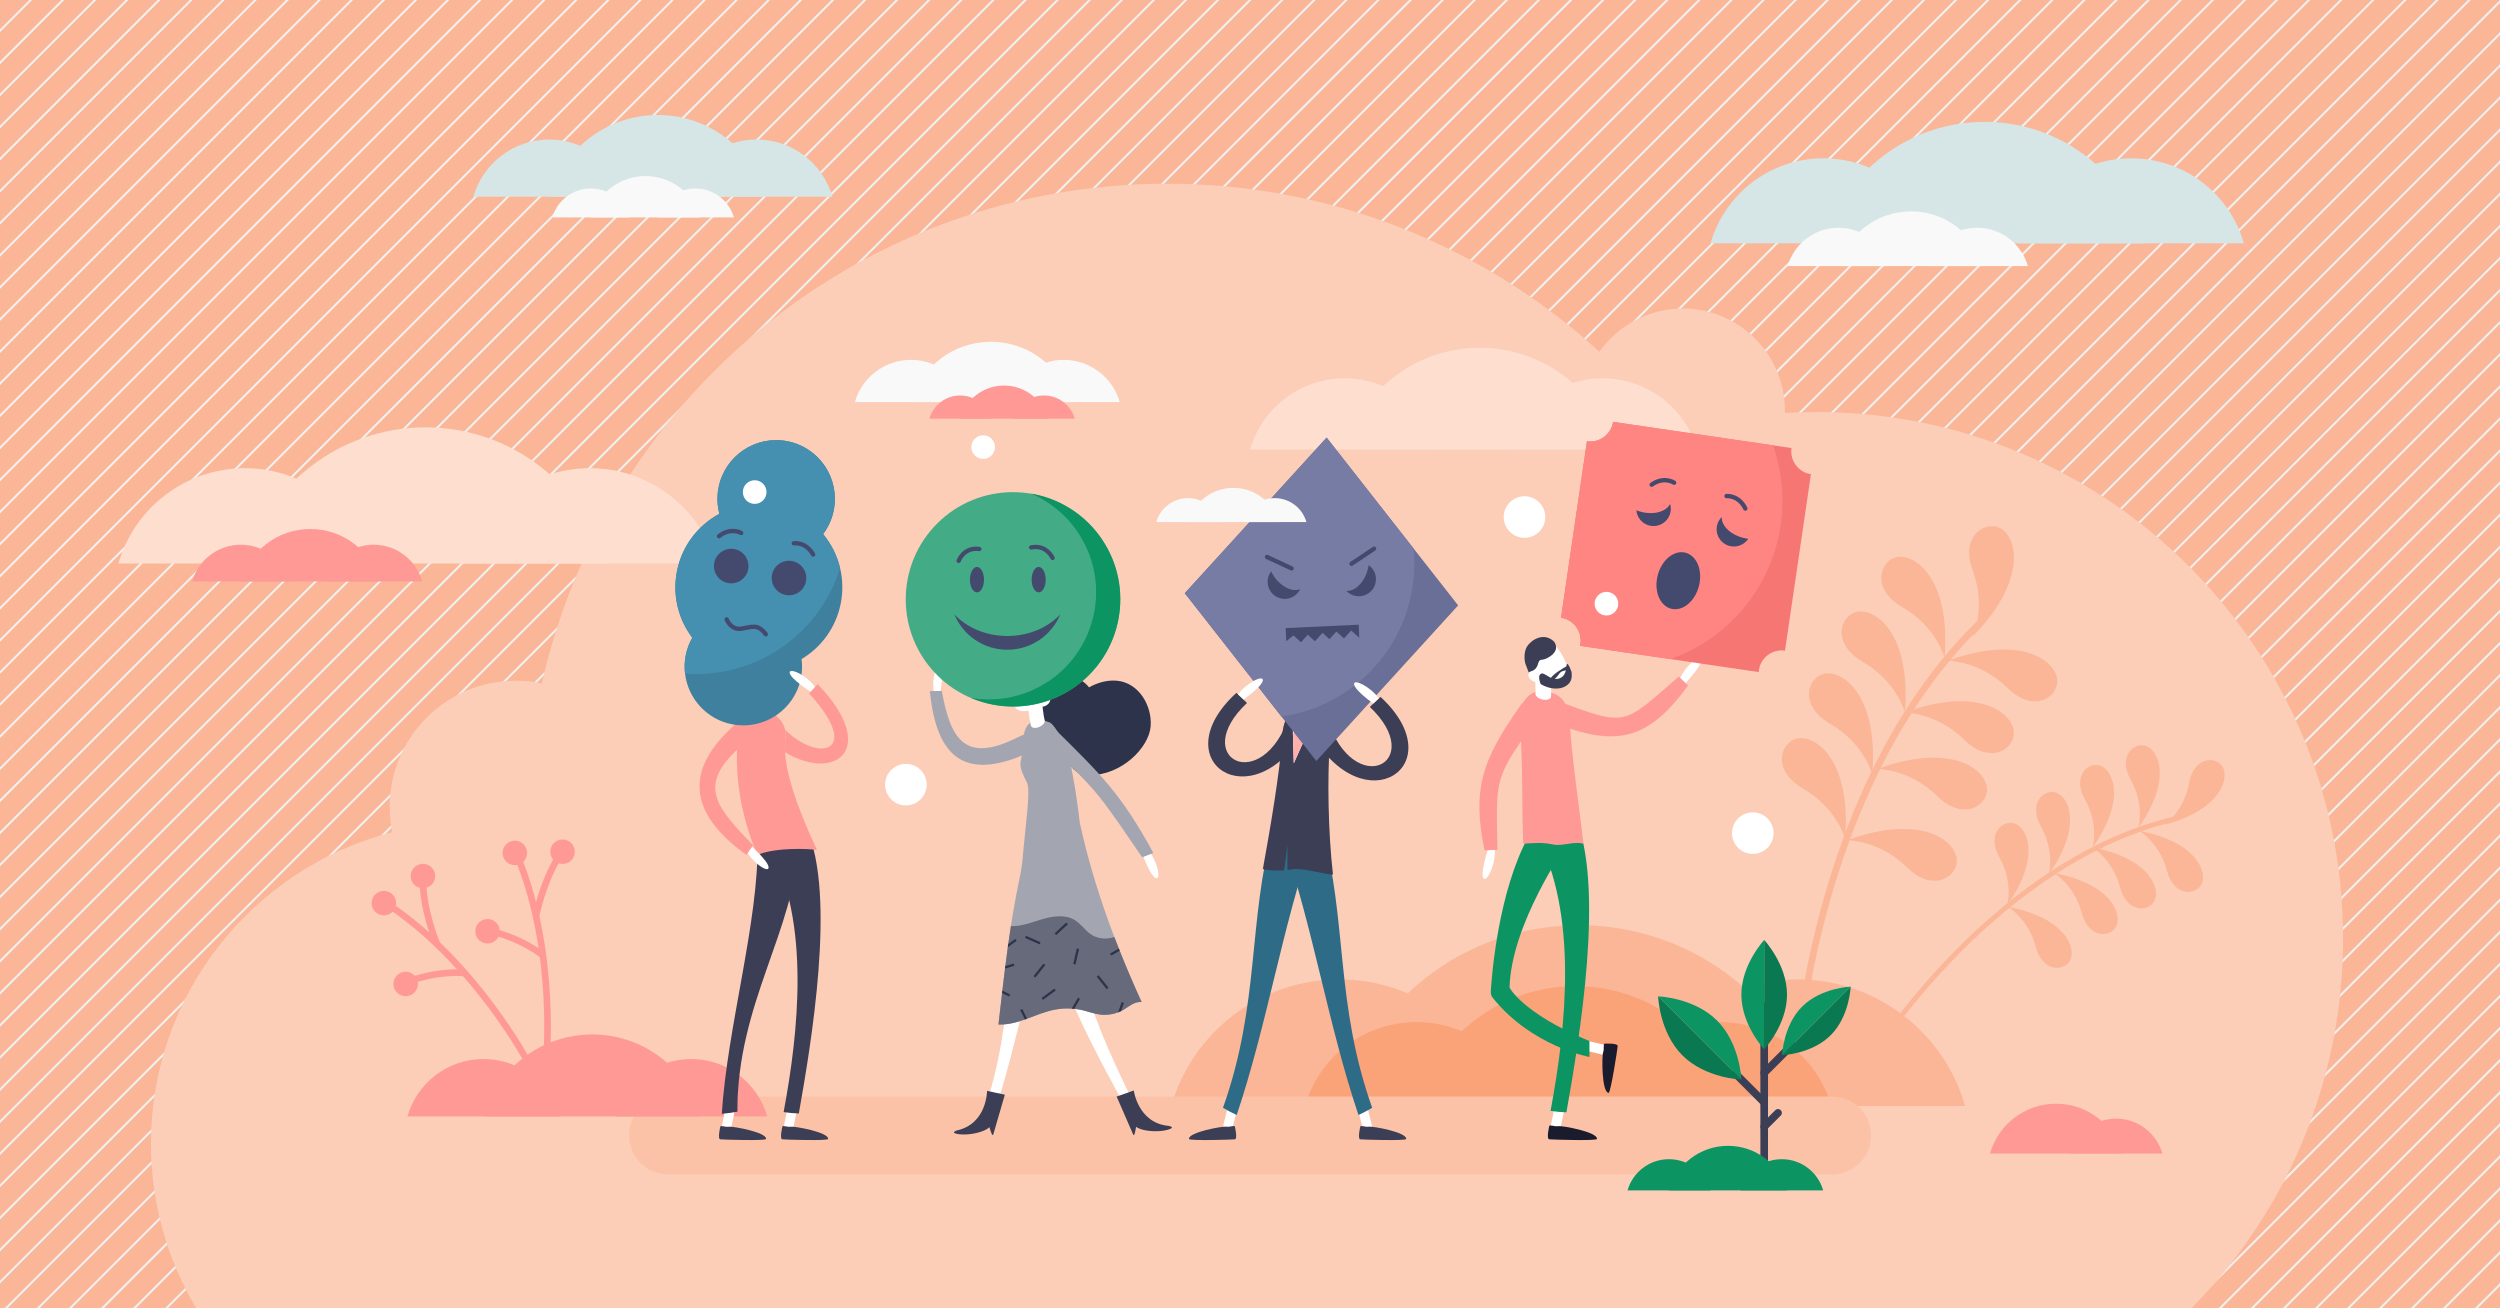 <?xml version="1.0" encoding="utf-8"?>
<!-- Generator: Adobe Illustrator 24.1.2, SVG Export Plug-In . SVG Version: 6.00 Build 0)  -->
<svg version="1.1" id="Layer_1" xmlns="http://www.w3.org/2000/svg" xmlns:xlink="http://www.w3.org/1999/xlink" x="0px" y="0px"
	 viewBox="0 0 3600 1884" style="enable-background:new 0 0 3600 1884;" xml:space="preserve">
<rect x="0" y="0" width="3600" height="1884" fill="#808080" stroke="none"/>
<style type="text/css">
	.st0{clip-path:url(#SVGID_2_);fill:none;stroke:#F0F0F0;stroke-width:3;stroke-miterlimit:10;}
	.st1{fill:#FCCDB7;}
	.st2{fill:#FF9996;}
	.st3{fill:#FAB696;}
	.st4{fill:#FAA278;}
	.st5{fill:#FBC2A7;}
	.st6{fill:#D6E5E6;}
	.st7{fill:#F9F9F9;}
	.st8{fill:#FDDECF;}
	.st9{fill:none;stroke:#3B3E54;stroke-width:11;stroke-linecap:round;stroke-linejoin:round;stroke-miterlimit:10;}
	.st10{fill:#0A7850;}
	.st11{fill:#0C9463;}
	.st12{fill:#FFFFFF;}
	.st13{fill:#3B3E54;}
	.st14{fill:#2D334A;}
	.st15{fill:#F27D79;}
	.st16{fill:#3E809E;}
	.st17{fill:#458FB0;}
	.st18{fill:none;stroke:#444A6E;stroke-width:6.255;stroke-linecap:round;stroke-linejoin:round;stroke-miterlimit:10;}
	.st19{fill:#444A6E;}
	.st20{fill:#2D6B87;}
	.st21{fill:#FFB0AD;}
	.st22{fill:#696F96;}
	.st23{fill:#767CA3;}
	.st24{fill:#A3A6B0;}
	.st25{fill:#666A7B;}
	.st26{fill:#43AC86;}
	.st27{fill:#1A1C2E;}
	.st28{fill:#F57673;}
	.st29{fill:#FF8582;}
	.st30{fill:none;stroke:#444A6E;stroke-width:6.306;stroke-linecap:round;stroke-linejoin:round;stroke-miterlimit:10;}
</style>
<g>
	<g>
		<defs>
			<rect id="SVGID_1_" width="3600" height="1884"/>
		</defs>
		<use xlink:href="#SVGID_1_"  style="overflow:visible;fill:#FAB696;"/>
		<clipPath id="SVGID_2_">
			<use xlink:href="#SVGID_1_"  style="overflow:visible;"/>
		</clipPath>
		<line class="st0" x1="1973.85" y1="-1929.64" x2="-1000.33" y2="1044.55"/>
		<line class="st0" x1="1996.96" y1="-1906.53" x2="-977.23" y2="1067.66"/>
		<line class="st0" x1="2020.06" y1="-1883.43" x2="-954.13" y2="1090.76"/>
		<line class="st0" x1="2043.16" y1="-1860.33" x2="-931.02" y2="1113.86"/>
		<line class="st0" x1="2066.27" y1="-1837.22" x2="-907.92" y2="1136.96"/>
		<line class="st0" x1="2089.37" y1="-1814.12" x2="-884.82" y2="1160.07"/>
		<line class="st0" x1="2112.47" y1="-1791.02" x2="-861.72" y2="1183.17"/>
		<line class="st0" x1="2135.57" y1="-1767.91" x2="-838.61" y2="1206.27"/>
		<line class="st0" x1="2158.68" y1="-1744.81" x2="-815.51" y2="1229.38"/>
		<line class="st0" x1="2181.78" y1="-1721.71" x2="-792.41" y2="1252.48"/>
		<line class="st0" x1="2204.88" y1="-1698.61" x2="-769.3" y2="1275.58"/>
		<line class="st0" x1="2227.99" y1="-1675.5" x2="-746.2" y2="1298.69"/>
		<line class="st0" x1="2251.09" y1="-1652.4" x2="-723.1" y2="1321.79"/>
		<line class="st0" x1="2274.19" y1="-1629.3" x2="-699.99" y2="1344.89"/>
		<line class="st0" x1="2297.3" y1="-1606.19" x2="-676.89" y2="1367.99"/>
		<line class="st0" x1="2320.4" y1="-1583.09" x2="-653.79" y2="1391.1"/>
		<line class="st0" x1="2343.5" y1="-1559.99" x2="-630.68" y2="1414.2"/>
		<line class="st0" x1="2366.6" y1="-1536.88" x2="-607.58" y2="1437.3"/>
		<line class="st0" x1="2389.71" y1="-1513.78" x2="-584.48" y2="1460.41"/>
		<line class="st0" x1="2412.81" y1="-1490.68" x2="-561.38" y2="1483.51"/>
		<line class="st0" x1="2435.91" y1="-1467.58" x2="-538.27" y2="1506.61"/>
		<line class="st0" x1="2459.02" y1="-1444.47" x2="-515.17" y2="1529.71"/>
		<line class="st0" x1="2482.12" y1="-1421.37" x2="-492.07" y2="1552.82"/>
		<line class="st0" x1="2505.22" y1="-1398.27" x2="-468.96" y2="1575.92"/>
		<line class="st0" x1="2528.33" y1="-1375.16" x2="-445.86" y2="1599.02"/>
		<line class="st0" x1="2551.43" y1="-1352.06" x2="-422.76" y2="1622.13"/>
		<line class="st0" x1="2574.53" y1="-1328.96" x2="-399.65" y2="1645.23"/>
		<line class="st0" x1="2597.63" y1="-1305.85" x2="-376.55" y2="1668.33"/>
		<line class="st0" x1="2620.74" y1="-1282.75" x2="-353.45" y2="1691.44"/>
		<line class="st0" x1="2643.84" y1="-1259.65" x2="-330.35" y2="1714.54"/>
		<line class="st0" x1="2666.94" y1="-1236.55" x2="-307.24" y2="1737.64"/>
		<line class="st0" x1="2690.05" y1="-1213.44" x2="-284.14" y2="1760.74"/>
		<line class="st0" x1="2713.15" y1="-1190.34" x2="-261.04" y2="1783.85"/>
		<line class="st0" x1="2736.25" y1="-1167.24" x2="-237.93" y2="1806.95"/>
		<line class="st0" x1="2759.36" y1="-1144.13" x2="-214.83" y2="1830.05"/>
		<line class="st0" x1="2782.46" y1="-1121.03" x2="-191.73" y2="1853.16"/>
		<line class="st0" x1="2805.56" y1="-1097.93" x2="-168.63" y2="1876.26"/>
		<line class="st0" x1="2828.66" y1="-1074.82" x2="-145.52" y2="1899.36"/>
		<line class="st0" x1="2851.77" y1="-1051.72" x2="-122.42" y2="1922.47"/>
		<line class="st0" x1="2874.87" y1="-1028.62" x2="-99.32" y2="1945.57"/>
		<line class="st0" x1="2897.97" y1="-1005.52" x2="-76.21" y2="1968.67"/>
		<line class="st0" x1="2921.08" y1="-982.41" x2="-53.11" y2="1991.78"/>
		<line class="st0" x1="2944.18" y1="-959.31" x2="-30.01" y2="2014.88"/>
		<line class="st0" x1="2967.28" y1="-936.21" x2="-6.9" y2="2037.98"/>
		<line class="st0" x1="2990.39" y1="-913.1" x2="16.2" y2="2061.08"/>
		<line class="st0" x1="3013.49" y1="-890" x2="39.3" y2="2084.19"/>
		<line class="st0" x1="3036.59" y1="-866.9" x2="62.4" y2="2107.29"/>
		<line class="st0" x1="3059.69" y1="-843.79" x2="85.51" y2="2130.39"/>
		<line class="st0" x1="3082.8" y1="-820.69" x2="108.61" y2="2153.5"/>
		<line class="st0" x1="3105.9" y1="-797.59" x2="131.71" y2="2176.6"/>
		<line class="st0" x1="3129" y1="-774.49" x2="154.82" y2="2199.7"/>
		<line class="st0" x1="3152.11" y1="-751.38" x2="177.92" y2="2222.81"/>
		<line class="st0" x1="3175.21" y1="-728.28" x2="201.02" y2="2245.91"/>
		<line class="st0" x1="3198.31" y1="-705.18" x2="224.13" y2="2269.01"/>
		<line class="st0" x1="3221.42" y1="-682.07" x2="247.23" y2="2292.11"/>
		<line class="st0" x1="3244.52" y1="-658.97" x2="270.33" y2="2315.22"/>
		<line class="st0" x1="3267.62" y1="-635.87" x2="293.43" y2="2338.32"/>
		<line class="st0" x1="3290.72" y1="-612.76" x2="316.54" y2="2361.42"/>
		<line class="st0" x1="3313.83" y1="-589.66" x2="339.64" y2="2384.53"/>
		<line class="st0" x1="3336.93" y1="-566.56" x2="362.74" y2="2407.63"/>
		<line class="st0" x1="3360.03" y1="-543.46" x2="385.85" y2="2430.73"/>
		<line class="st0" x1="3383.14" y1="-520.35" x2="408.95" y2="2453.84"/>
		<line class="st0" x1="3406.24" y1="-497.25" x2="432.05" y2="2476.94"/>
		<line class="st0" x1="3429.34" y1="-474.15" x2="455.16" y2="2500.04"/>
		<line class="st0" x1="3452.45" y1="-451.04" x2="478.26" y2="2523.14"/>
		<line class="st0" x1="3475.55" y1="-427.94" x2="501.36" y2="2546.25"/>
		<line class="st0" x1="3498.65" y1="-404.84" x2="524.46" y2="2569.35"/>
		<line class="st0" x1="3521.75" y1="-381.73" x2="547.57" y2="2592.45"/>
		<line class="st0" x1="3544.86" y1="-358.63" x2="570.67" y2="2615.56"/>
		<line class="st0" x1="3567.96" y1="-335.53" x2="593.77" y2="2638.66"/>
		<line class="st0" x1="3591.06" y1="-312.43" x2="616.88" y2="2661.76"/>
		<line class="st0" x1="3614.17" y1="-289.32" x2="639.98" y2="2684.86"/>
		<line class="st0" x1="3637.27" y1="-266.22" x2="663.08" y2="2707.97"/>
		<line class="st0" x1="3660.37" y1="-243.12" x2="686.19" y2="2731.07"/>
		<line class="st0" x1="3683.48" y1="-220.01" x2="709.29" y2="2754.17"/>
		<line class="st0" x1="3706.58" y1="-196.91" x2="732.39" y2="2777.28"/>
		<line class="st0" x1="3729.68" y1="-173.81" x2="755.49" y2="2800.38"/>
		<line class="st0" x1="3752.78" y1="-150.7" x2="778.6" y2="2823.48"/>
		<line class="st0" x1="3775.89" y1="-127.6" x2="801.7" y2="2846.59"/>
		<line class="st0" x1="3798.99" y1="-104.5" x2="824.8" y2="2869.69"/>
		<line class="st0" x1="3822.09" y1="-81.4" x2="847.91" y2="2892.79"/>
		<line class="st0" x1="3845.2" y1="-58.29" x2="871.01" y2="2915.9"/>
		<line class="st0" x1="3868.3" y1="-35.19" x2="894.11" y2="2939"/>
		<line class="st0" x1="3891.4" y1="-12.09" x2="917.22" y2="2962.1"/>
		<line class="st0" x1="3914.51" y1="11.02" x2="940.32" y2="2985.2"/>
		<line class="st0" x1="3937.61" y1="34.12" x2="963.42" y2="3008.31"/>
		<line class="st0" x1="3960.71" y1="57.22" x2="986.52" y2="3031.41"/>
		<line class="st0" x1="3983.81" y1="80.33" x2="1009.63" y2="3054.51"/>
		<line class="st0" x1="4006.92" y1="103.43" x2="1032.73" y2="3077.62"/>
		<line class="st0" x1="4030.02" y1="126.53" x2="1055.83" y2="3100.72"/>
		<line class="st0" x1="4053.12" y1="149.63" x2="1078.94" y2="3123.82"/>
		<line class="st0" x1="4076.23" y1="172.74" x2="1102.04" y2="3146.93"/>
		<line class="st0" x1="4099.33" y1="195.84" x2="1125.14" y2="3170.03"/>
		<line class="st0" x1="4122.43" y1="218.94" x2="1148.25" y2="3193.13"/>
		<line class="st0" x1="4145.54" y1="242.05" x2="1171.35" y2="3216.23"/>
		<line class="st0" x1="4168.64" y1="265.15" x2="1194.45" y2="3239.34"/>
		<line class="st0" x1="4191.74" y1="288.25" x2="1217.55" y2="3262.44"/>
		<line class="st0" x1="4214.84" y1="311.36" x2="1240.66" y2="3285.54"/>
		<line class="st0" x1="4237.95" y1="334.46" x2="1263.76" y2="3308.65"/>
		<line class="st0" x1="4261.05" y1="357.56" x2="1286.86" y2="3331.75"/>
		<line class="st0" x1="4284.15" y1="380.66" x2="1309.97" y2="3354.85"/>
		<line class="st0" x1="4307.26" y1="403.77" x2="1333.07" y2="3377.96"/>
		<line class="st0" x1="4330.36" y1="426.87" x2="1356.17" y2="3401.06"/>
		<line class="st0" x1="4353.46" y1="449.97" x2="1379.28" y2="3424.16"/>
		<line class="st0" x1="4376.57" y1="473.08" x2="1402.38" y2="3447.26"/>
		<line class="st0" x1="4399.67" y1="496.18" x2="1425.48" y2="3470.37"/>
		<line class="st0" x1="4422.77" y1="519.28" x2="1448.58" y2="3493.47"/>
		<line class="st0" x1="4445.87" y1="542.39" x2="1471.69" y2="3516.57"/>
		<line class="st0" x1="4468.98" y1="565.49" x2="1494.79" y2="3539.68"/>
		<line class="st0" x1="4492.08" y1="588.59" x2="1517.89" y2="3562.78"/>
		<line class="st0" x1="4515.18" y1="611.69" x2="1541" y2="3585.88"/>
		<line class="st0" x1="4538.29" y1="634.8" x2="1564.1" y2="3608.99"/>
		<line class="st0" x1="4561.39" y1="657.9" x2="1587.2" y2="3632.09"/>
		<line class="st0" x1="4574.33" y1="691.03" x2="1600.14" y2="3665.22"/>
		<line class="st0" x1="4587.27" y1="724.17" x2="1613.08" y2="3698.36"/>
		<line class="st0" x1="4600.21" y1="757.3" x2="1626.02" y2="3731.49"/>
		<line class="st0" x1="4613.15" y1="790.44" x2="1638.96" y2="3764.62"/>
		<line class="st0" x1="4626.09" y1="823.57" x2="1651.9" y2="3797.76"/>
	</g>
	<path class="st1" d="M2615.91,593.31c-15.33,0-30.55,0.46-45.65,1.36c0.02-1.1,0.04-2.19,0.04-3.29
		c0-81.25-65.87-147.12-147.12-147.12c-49.6,0-93.47,24.55-120.12,62.16c-164.1-150.2-382.67-241.87-622.67-241.87
		c-439.77,0-807.61,307.68-900.12,719.49c-12.09-2.53-24.62-3.88-37.46-3.88c-100.37,0-181.73,81.36-181.73,181.73
		c0,12.47,1.26,24.64,3.65,36.41c-199.77,51.34-347.39,232.66-347.39,448.45c0,86.73,23.85,167.88,65.34,237.27h2872.92
		c135.09-136.92,218.49-324.96,218.49-532.5C3374.1,932.76,3034.65,593.31,2615.91,593.31z"/>
	<g>
		<g>
			<path class="st2" d="M757.18,1533.45l8.4-4.45c-0.19-0.37-19.77-37.08-54.38-83.44c-31.97-42.82-83.72-102.96-148.73-146.28
				l-5.27,7.91c63.88,42.57,114.86,101.83,146.38,144.06C737.76,1497.03,756.99,1533.09,757.18,1533.45z"/>
		</g>
		<g>
			<path class="st2" d="M537.14,1308.63c-4.51-8.63-1.16-19.28,7.47-23.79c8.63-4.51,19.28-1.16,23.79,7.47
				c4.51,8.63,1.16,19.28-7.47,23.79C552.3,1320.6,541.65,1317.26,537.14,1308.63z"/>
		</g>
		<g>
			<path class="st2" d="M593.39,1269.69c-4.51-8.63-1.16-19.28,7.47-23.79c8.63-4.51,19.28-1.16,23.79,7.47
				c4.51,8.63,1.16,19.28-7.47,23.79C608.54,1281.67,597.89,1278.33,593.39,1269.69z"/>
		</g>
		<g>
			
				<ellipse transform="matrix(0.969 -0.249 0.249 0.969 -334.351 190.133)" class="st2" cx="584.05" cy="1416.1" rx="17.63" ry="17.63"/>
		</g>
		<g>
			<path class="st2" d="M624.85,1361.22l8.76-3.7c-0.19-0.44-18.71-44.79-19.87-86.54l-9.5,0.26
				C605.45,1314.82,624.06,1359.34,624.85,1361.22z"/>
		</g>
		<g>
			<path class="st2" d="M668.56,1405.85l1.17-9.43c-1.42-0.18-35.19-4.13-79.4,11.1l3.1,8.99
				C635.58,1401.98,668.24,1405.81,668.56,1405.85z"/>
		</g>
	</g>
	<g>
		<g>
			<path class="st2" d="M781.49,1534.95l9.46,0.97c0.04-0.41,4.17-41.81,1.18-99.59c-2.77-53.37-12.36-132.13-42.31-204.27
				l-8.78,3.64c29.44,70.89,38.87,148.5,41.6,201.12C785.59,1493.88,781.53,1534.55,781.49,1534.95z"/>
		</g>
		<g>
			
				<ellipse transform="matrix(0.397 -0.918 0.918 0.397 -679.799 1421.117)" class="st2" cx="741.08" cy="1227.65" rx="17.63" ry="17.63"/>
		</g>
		<g>
			
				<ellipse transform="matrix(0.271 -0.963 0.963 0.271 -590.467 1673.593)" class="st2" cx="809.48" cy="1226.55" rx="17.63" ry="17.63"/>
		</g>
		<g>
			
				<ellipse transform="matrix(0.17 -0.985 0.985 0.17 -738.455 1805.284)" class="st2" cx="702.81" cy="1341.16" rx="17.63" ry="17.63"/>
		</g>
		<g>
			<path class="st2" d="M767.23,1318.22l9.34,1.79c0.09-0.47,9.35-47.63,31.59-82.98l-8.05-5.06
				C776.89,1268.86,767.61,1316.22,767.23,1318.22z"/>
		</g>
		<g>
			<path class="st2" d="M778.76,1379.62l6.22-7.19c-1.08-0.93-26.96-23-72.18-34.91l-2.42,9.19
				C753.49,1358.06,778.51,1379.4,778.76,1379.62z"/>
		</g>
	</g>
	<g>
		<path class="st3" d="M3117.15,1187.64c0,0,27.87-19.43,35.21-60.14c7.34-40.71,42.71-39.1,49.6-20.1
			C3208.86,1126.41,3192.98,1167.07,3117.15,1187.64z"/>
		<path class="st3" d="M3079.47,1191.7c0,0,9.07-32.74-11.24-68.78c-20.31-36.04,7.95-57.35,25.39-47.12
			C3111.05,1086.04,3124.75,1127.49,3079.47,1191.7z"/>
		<path class="st3" d="M3080.64,1196.47c0,0,29.29,17.21,39.76,57.23c10.48,40.02,45.61,35.68,51.01,16.19
			C3176.82,1250.41,3157.84,1211.1,3080.64,1196.47z"/>
		<path class="st3" d="M3012.99,1220.21c0,0,29.29,17.21,39.76,57.23c10.48,40.02,45.61,35.68,51.01,16.19
			S3090.19,1234.84,3012.99,1220.21z"/>
		<path class="st3" d="M2957.89,1257.17c0,0,29.29,17.21,39.76,57.23c10.48,40.02,45.61,35.68,51.01,16.19
			C3054.06,1311.11,3035.08,1271.8,2957.89,1257.17z"/>
		<path class="st3" d="M2891.66,1305.86c0,0,29.29,17.21,39.76,57.23c10.48,40.02,45.61,35.68,51.01,16.19
			C2987.84,1359.8,2968.86,1320.49,2891.66,1305.86z"/>
		<path class="st3" d="M3013.62,1220.11c0,0,9.07-32.74-11.24-68.78c-20.31-36.04,7.95-57.35,25.39-47.12
			C3045.2,1114.45,3058.91,1155.9,3013.62,1220.11z"/>
		<path class="st3" d="M2950.27,1258.92c0,0,9.07-32.74-11.24-68.78c-20.31-36.04,7.95-57.35,25.39-47.12
			C2981.85,1153.26,2995.56,1194.71,2950.27,1258.92z"/>
		<path class="st3" d="M2890.43,1303.38c0,0,9.07-32.74-11.24-68.78c-20.31-36.04,7.95-57.35,25.39-47.12
			C2922.01,1197.72,2935.71,1239.17,2890.43,1303.38z"/>
		<g>
			<path class="st3" d="M2680.81,1544.9c1.59,0.67,3.47,0.09,4.38-1.43c0.44-0.74,45.38-75.23,122.63-156.56
				c71.17-74.91,185.11-171.14,323.82-204.1c1.89-0.45,3.05-2.34,2.6-4.23c-0.45-1.89-2.34-3.05-4.23-2.6
				c-140.44,33.37-255.55,130.56-327.4,206.21c-77.75,81.87-123,156.92-123.45,157.67c-1,1.66-0.45,3.82,1.21,4.81
				C2680.51,1544.77,2680.66,1544.84,2680.81,1544.9z"/>
		</g>
	</g>
	<g>
		<path class="st3" d="M2841.31,915.88c0,0,19.05-41.95-0.57-94.52c-19.62-52.57,22.73-75.17,43.94-57.78
			S2915.51,839.4,2841.31,915.88z"/>
		<path class="st3" d="M2800.18,946.71c0,0-12.08-44.46-60.73-72.43c-48.64-27.97-30.44-72.39-3.02-72.52
			C2763.85,801.63,2808.54,840.48,2800.18,946.71z"/>
		<path class="st3" d="M2804.85,951.46c0,0,46.07-0.21,86,39.21c39.93,39.42,77.89,10.03,70.7-16.43S2905,915.07,2804.85,951.46z"/>
		<path class="st3" d="M2742.39,1025.99c0,0,46.07-0.21,86,39.21s77.89,10.03,70.7-16.43
			C2891.9,1022.3,2842.55,989.6,2742.39,1025.99z"/>
		<path class="st3" d="M2703.72,1107.25c0,0,46.07-0.21,86,39.21s77.89,10.03,70.7-16.43
			C2853.23,1103.56,2803.88,1070.86,2703.72,1107.25z"/>
		<path class="st3" d="M2660.2,1209.88c0,0,46.07-0.21,86,39.21s77.89,10.03,70.7-16.43
			C2809.71,1206.19,2760.36,1173.49,2660.2,1209.88z"/>
		<path class="st3" d="M2743.06,1025.43c0,0-12.08-44.46-60.73-72.43c-48.64-27.97-30.44-72.39-3.02-72.52
			C2706.74,880.35,2751.42,919.2,2743.06,1025.43z"/>
		<path class="st3" d="M2696.05,1114.56c0,0-12.08-44.46-60.73-72.43c-48.64-27.97-30.44-72.39-3.02-72.52
			C2659.73,969.47,2704.41,1008.32,2696.05,1114.56z"/>
		<path class="st3" d="M2657.04,1207.84c0,0-12.08-44.46-60.73-72.43c-48.64-27.97-30.44-72.39-3.02-72.52
			C2620.71,1062.76,2665.4,1101.6,2657.04,1207.84z"/>
		<g>
			<path class="st3" d="M2588.05,1474.71l9.62,0.07c4.96-34.05,11.7-72.07,20.86-112.32c10.49-46.04,24.97-98.28,44.87-152.45
				c0.18-0.5,0.36-0.98,0.55-1.48c12.29-33.32,26.64-67.36,43.39-101.12c0.29-0.59,0.59-1.19,0.88-1.78
				c13.26-26.59,28-53.01,44.39-78.75c1.19-1.87,2.39-3.74,3.61-5.6c15.55-23.99,32.55-47.36,51.15-69.74
				c0.4-0.47,0.79-0.95,1.19-1.42c10.83-12.96,22.21-25.59,34.14-37.8c3.99-4.07,8.04-8.12,12.16-12.1c1.9-1.83,1.94-4.84,0.11-6.73
				c-1.84-1.9-4.84-1.94-6.74-0.12c-0.26,0.25-0.52,0.5-0.78,0.76c-16.75,16.27-32.46,33.35-47.16,51.04
				c-0.15,0.17-0.29,0.34-0.43,0.5c-20.82,25.07-39.65,51.36-56.7,78.35c-0.12,0.18-0.24,0.37-0.35,0.56
				c-17.19,27.25-32.57,55.21-46.31,83.31c-0.53,1.08-1.05,2.16-1.57,3.24c-14.1,29.08-26.45,58.31-37.27,87.05
				c-0.69,1.81-1.37,3.62-2.04,5.42c-20.68,55.78-35.65,109.6-46.42,156.94C2599.89,1401.5,2593.06,1440.15,2588.05,1474.71z"/>
		</g>
	</g>
	<g>
		<path class="st3" d="M1928.47,1410.41c-114.86,0-211.72,77.03-241.75,182.25h483.5
			C2140.2,1487.44,2043.33,1410.41,1928.47,1410.41z"/>
		<path class="st3" d="M2588.01,1410.41c-114.86,0-211.72,77.03-241.75,182.25h483.5
			C2799.73,1487.44,2702.87,1410.41,2588.01,1410.41z"/>
		<path class="st3" d="M2273.79,1332.33c-164.06,0-302.42,110.03-345.32,260.33h690.63
			C2576.21,1442.37,2437.85,1332.33,2273.79,1332.33z"/>
	</g>
	<g>
		<path class="st4" d="M2039.6,1471.82c-76.15,0-140.38,51.08-160.29,120.84h320.58C2179.97,1522.9,2115.75,1471.82,2039.6,1471.82z
			"/>
		<path class="st4" d="M2476.89,1471.82c-76.15,0-140.38,51.08-160.29,120.84h320.58
			C2617.27,1522.9,2553.04,1471.82,2476.89,1471.82z"/>
		<path class="st4" d="M2268.55,1420.06c-108.78,0-200.51,72.96-228.96,172.61h457.91
			C2469.07,1493.01,2377.33,1420.06,2268.55,1420.06z"/>
	</g>
	<path class="st5" d="M2638.26,1691.2H962.07c-30.98,0-56.09-25.11-56.09-56.09l0,0c0-30.98,25.11-56.09,56.09-56.09h1676.19
		c30.98,0,56.09,25.11,56.09,56.09l0,0C2694.35,1666.09,2669.24,1691.2,2638.26,1691.2z"/>
	<g>
		<path class="st6" d="M790.95,200.87c-51.96,0-95.77,34.85-109.36,82.44h218.71C886.73,235.72,842.91,200.87,790.95,200.87z"/>
		<path class="st6" d="M1089.29,200.87c-51.96,0-95.77,34.85-109.36,82.44h218.71C1185.07,235.72,1141.25,200.87,1089.29,200.87z"/>
		<path class="st6" d="M947.16,165.56c-74.21,0-136.8,49.77-156.2,117.76h312.41C1083.96,215.33,1021.37,165.56,947.16,165.56z"/>
	</g>
	<g>
		<path class="st7" d="M850.65,271.4c-26.27,0-48.42,17.62-55.29,41.68h110.58C899.07,289.02,876.91,271.4,850.65,271.4z"/>
		<path class="st7" d="M1001.49,271.4c-26.27,0-48.42,17.62-55.29,41.68h110.58C1049.91,289.02,1027.76,271.4,1001.49,271.4z"/>
		<path class="st7" d="M929.62,253.55c-37.52,0-69.17,25.17-78.98,59.54h157.95C998.79,278.71,967.14,253.55,929.62,253.55z"/>
	</g>
	<g>
		<path class="st6" d="M2625.61,227.95c-77.18,0-142.27,51.77-162.45,122.47h324.91C2767.89,279.72,2702.8,227.95,2625.61,227.95z"
			/>
		<path class="st6" d="M3068.81,227.95c-77.18,0-142.27,51.77-162.45,122.47h324.91C3211.09,279.72,3146,227.95,3068.81,227.95z"/>
		<path class="st6" d="M2857.66,175.48c-110.25,0-203.22,73.94-232.05,174.94h464.1C3060.88,249.43,2967.91,175.48,2857.66,175.48z"
			/>
	</g>
	<g>
		<path class="st8" d="M352.58,674.18c-86.51,0-159.46,58.02-182.08,137.27h364.17C512.05,732.2,439.09,674.18,352.58,674.18z"/>
		<path class="st8" d="M849.33,674.18c-86.51,0-159.46,58.02-182.08,137.27h364.17C1008.8,732.2,935.84,674.18,849.33,674.18z"/>
		<path class="st8" d="M612.67,615.37c-123.57,0-227.78,82.88-260.09,196.07h520.17C840.45,698.25,736.24,615.37,612.67,615.37z"/>
	</g>
	<g>
		<path class="st7" d="M2647.41,327.96c-34.76,0-64.07,23.31-73.16,55.16h146.32C2711.48,351.27,2682.17,327.96,2647.41,327.96z"/>
		<path class="st7" d="M2847,327.96c-34.76,0-64.07,23.31-73.16,55.16h146.32C2911.07,351.27,2881.76,327.96,2847,327.96z"/>
		<path class="st7" d="M2751.91,304.33c-49.65,0-91.52,33.3-104.5,78.78h209.01C2843.43,337.63,2801.56,304.33,2751.91,304.33z"/>
	</g>
	<g>
		<path class="st8" d="M1936.23,544.76c-64.73,0-119.31,43.41-136.23,102.7h272.46C2055.54,588.17,2000.96,544.76,1936.23,544.76z"
			/>
		<path class="st8" d="M2307.89,544.76c-64.73,0-119.31,43.41-136.23,102.7h272.46C2427.2,588.17,2372.62,544.76,2307.89,544.76z"/>
		<path class="st8" d="M2130.83,500.76c-92.45,0-170.42,62.01-194.59,146.7h389.19C2301.25,562.77,2223.28,500.76,2130.83,500.76z"
			/>
	</g>
	<g>
		<path class="st2" d="M346.81,784.39c-33.29,0-61.37,22.33-70.07,52.83h140.15C408.18,806.72,380.11,784.39,346.81,784.39z"/>
		<path class="st2" d="M537.99,784.39c-33.29,0-61.37,22.33-70.07,52.83h140.15C599.36,806.72,571.28,784.39,537.99,784.39z"/>
		<path class="st2" d="M446.91,761.76c-47.56,0-87.66,31.89-100.09,75.46H547C534.57,793.66,494.46,761.76,446.91,761.76z"/>
	</g>
	<g>
		<path class="st7" d="M1311.66,518.19c-38.33,0-70.66,25.71-80.69,60.83h161.37C1382.32,543.9,1349.99,518.19,1311.66,518.19z"/>
		<path class="st7" d="M1531.78,518.19c-38.33,0-70.66,25.71-80.69,60.83h161.37C1602.44,543.9,1570.11,518.19,1531.78,518.19z"/>
		<path class="st7" d="M1426.91,492.13c-54.76,0-100.93,36.72-115.25,86.89h230.5C1527.84,528.86,1481.67,492.13,1426.91,492.13z"/>
	</g>
	<g>
		<path class="st2" d="M696.29,1525c-52.07,0-95.98,34.92-109.59,82.62h219.18C792.26,1559.92,748.36,1525,696.29,1525z"/>
		<path class="st2" d="M995.26,1525c-52.07,0-95.98,34.92-109.59,82.62h219.18C1091.24,1559.92,1047.33,1525,995.26,1525z"/>
		<path class="st2" d="M852.82,1489.61c-74.37,0-137.09,49.88-156.53,118.01h313.07C989.91,1539.49,927.19,1489.61,852.82,1489.61z"
			/>
	</g>
	<g>
		<path class="st2" d="M3047.24,1610.85c-31.63,0-58.31,21.22-66.58,50.19h133.16C3105.55,1632.07,3078.87,1610.85,3047.24,1610.85z
			"/>
		<path class="st2" d="M2960.7,1589.35c-45.18,0-83.29,30.3-95.1,71.69h190.2C3043.99,1619.66,3005.89,1589.35,2960.7,1589.35z"/>
	</g>
	<g>
		<line class="st9" x1="2540.44" y1="1691.59" x2="2540.44" y2="1449.19"/>
		<line class="st9" x1="2540.44" y1="1544.95" x2="2580.58" y2="1504.81"/>
		<line class="st9" x1="2540.44" y1="1587.49" x2="2498.83" y2="1545.88"/>
		<g>
			<path class="st10" d="M2540.44,1353.55v157.5c0,0,32.86-35.26,32.86-78.75S2540.44,1353.55,2540.44,1353.55z"/>
			<path class="st11" d="M2507.58,1432.31c0,43.49,32.86,78.75,32.86,78.75v-157.5C2540.44,1353.55,2507.58,1388.81,2507.58,1432.31
				z"/>
		</g>
		<g>
			<path class="st10" d="M2664.97,1420.76l-98.72,98.72c0,0,42.69-1.51,69.95-28.77
				C2663.47,1463.45,2664.97,1420.76,2664.97,1420.76z"/>
			<path class="st11" d="M2595.02,1449.52c-27.26,27.26-28.77,69.95-28.77,69.95l98.72-98.72
				C2664.97,1420.76,2622.28,1422.26,2595.02,1449.52z"/>
		</g>
		<g>
			<path class="st10" d="M2507.59,1554.65l-119.9-119.9c0,0,1.83,51.85,34.94,84.96S2507.59,1554.65,2507.59,1554.65z"/>
			<path class="st11" d="M2472.66,1469.68c-33.11-33.11-84.96-34.94-84.96-34.94l119.9,119.9
				C2507.59,1554.65,2505.76,1502.79,2472.66,1469.68z"/>
		</g>
		<line class="st9" x1="2540.44" y1="1622.46" x2="2560.34" y2="1602.55"/>
	</g>
	<g>
		<path class="st11" d="M2403.24,1669.24c-28.31,0-52.19,18.99-59.59,44.92h119.18C2455.42,1688.22,2431.55,1669.24,2403.24,1669.24
			z"/>
		<path class="st11" d="M2565.8,1669.24c-28.31,0-52.19,18.99-59.59,44.92h119.18C2617.99,1688.22,2594.11,1669.24,2565.8,1669.24z"
			/>
		<path class="st11" d="M2488.35,1649.99c-40.44,0-74.54,27.12-85.12,64.17h170.23C2562.9,1677.11,2528.79,1649.99,2488.35,1649.99z
			"/>
	</g>
	<g>
		<g>
			<path class="st12" d="M1135.19,1631.6c-0.45,0-0.92-0.05-1.38-0.14c-3.72-0.76-6.12-4.39-5.37-8.11l9.87-48.46
				c0.76-3.72,4.4-6.12,8.11-5.37c3.72,0.76,6.12,4.39,5.37,8.11l-9.87,48.46C1141.25,1629.35,1138.39,1631.6,1135.19,1631.6z"/>
		</g>
		<g>
			<path class="st13" d="M1150.32,1603.41c-7.33-0.19-14.65-0.93-21.9-2.02c21.79-116.49,38.29-272.85-19.99-381.72
				c17.69-8.68,35.48-17.16,53.31-25.56C1204.33,1288.98,1168.06,1503.2,1150.32,1603.41z"/>
		</g>
		<path class="st13" d="M1126.58,1622.46c0,0-4.26,17.68,0,18.17c4.26,0.49,65.54,2.35,65.9-0.49c1.23-9.71-48.87-18.66-53.78-17.68
			C1133.79,1623.44,1127.14,1619.89,1126.58,1622.46z"/>
		<g>
			<path class="st12" d="M1045.83,1631.6c-0.45,0-0.92-0.05-1.38-0.14c-3.72-0.76-6.12-4.39-5.37-8.11l9.87-48.46
				c0.76-3.72,4.4-6.12,8.11-5.37c3.72,0.76,6.12,4.39,5.37,8.11l-9.87,48.46C1051.89,1629.35,1049.03,1631.6,1045.83,1631.6z"/>
		</g>
		<g>
			<path class="st13" d="M1061.89,1600.87c-7.46,1.39-14.95,2.34-22.51,2.99c8.02-125.52,53.42-277.84,51.55-391.17
				c19.4,0.73,38.8,1.64,58.19,2.65C1145.76,1338.11,1061.03,1445.21,1061.89,1600.87z"/>
		</g>
		<path class="st13" d="M1037.22,1622.46c0,0-4.26,17.68,0,18.17c4.26,0.49,65.54,2.35,65.9-0.49c1.23-9.71-48.87-18.66-53.78-17.68
			C1044.43,1623.44,1037.78,1619.89,1037.22,1622.46z"/>
		<g>
			<path class="st2" d="M1176.39,1223.95c-9.98-1.34-22.73-1.9-38.97-1.23c-23.92,1.02-37.64,4.68-47.11,8.41
				c-3.17-7.81-6.03-15.43-8.62-22.9c-0.94-2.67-1.82-5.34-2.67-7.97c-1.4-4.28-2.69-8.5-3.88-12.65c-0.79-2.73-1.54-5.45-2.25-8.12
				c-1.63-6.07-3.05-12-4.3-17.87c-0.58-2.78-1.13-5.55-1.65-8.29c-1.27-6.78-2.32-13.42-3.15-19.96c-0.35-2.82-0.69-5.59-0.96-8.37
				c-1.86-18.12-2.09-35.38-1.23-52.1c0.5-9.77,1.63-18.41,3.09-25.99c4.38-22.63,31.12-32.65,49.39-18.62l3.95,3.03
				c10.08,7.72,14.99,20.33,13.09,32.92c-2.19,14.67-0.67,35.99,9.27,68.97c0.83,2.71,1.71,5.49,2.63,8.37
				c1.31,4.03,2.76,8.25,4.3,12.61c0.94,2.63,1.92,5.3,2.94,8.06c1.82,4.86,3.76,9.92,5.89,15.18c1.04,2.61,2.13,5.26,3.26,7.97
				c1.15,2.82,2.38,5.72,3.63,8.66c1.11,2.57,2.23,5.18,3.4,7.85C1169.5,1208.92,1172.82,1216.26,1176.39,1223.95z"/>
		</g>
		<path class="st12" d="M1085.92,994.99c13.03,16.22,34.89,20.28,44.8,12.32c9.91-7.96,4.12-24.94-8.92-41.16
			c-13.03-16.22-27.7-18.01-37.61-10.05C1074.29,964.07,1072.89,978.78,1085.92,994.99z"/>
		<path class="st12" d="M1085.95,990.31l21.75-2.12c0.29,2.98,2.57,31.33,1.47,42.02c-0.8,3.29-6.22,4.8-12.11,3.37
			c-5.29-1.28-9.13-4.5-9.28-7.53l-0.03-0.01C1088.41,1019.63,1086.97,1000.72,1085.95,990.31z"/>
		<path class="st14" d="M1075.27,986.55c0,0-4.92-13.14,0.19-23.42c5.11-10.28,21.29-22.22,36.23-10.57c0,0,9.85,9.25-2.31,20.19
			c-12.16,10.94-14.66,2.27-16.62,13.36c-1.96,11.09-11.22,10.25-11.39,12.61L1075.27,986.55z"/>
		<path class="st12" d="M1080.48,1217.1c0,0,26.69,23.34,26.29,32.27c-0.4,8.92-28.31-10.42-34.9-30.82L1080.48,1217.1z"/>
		<g>
			<path class="st2" d="M1084.54,1217.25c-3.3,4.7-7.03,9.55-9.59,13.88c-82.5-59.11-91.6-121.77-15.74-188.33
				c14.04-12.32,21.23-1.7,21.51-1.27c8,12.22,6.64,16.1-4.47,25.14C1001.56,1127.46,1026.9,1157.97,1084.54,1217.25z"/>
		</g>
		<path class="st15" d="M1099.39,947.78c0,0-12.3,41.21-18.74,49.51c0,0-5.5-1.38-10.86-16.1c0,0-10.81-2-11.99-9.05
			C1056.62,965.09,1080.26,944.15,1099.39,947.78z"/>
		<path class="st12" d="M1080.34,1001.93c3.03,3.77,10.66,5.59,13.39,3.39s0.96-5.81-2.08-9.58c-3.03-3.77-8.09-5.52-10.82-3.33
			C1078.11,994.61,1077.31,998.16,1080.34,1001.93z"/>
		<path class="st14" d="M1093.09,1002.09c0,0,3.29-3.36,8.84,0.68c5.56,4.04,11.53,6.7,17.41,3.88c5.88-2.82,6.66-4.6,11.38-6.89
			c4.73-2.29,1.42-16.23,0.29-18.65c-2.76-5.93,1.59-2.04,4.1,1.53s10.71,13.7,2.91,23.21c-7.8,9.51-11.25,11.51-19.26,10.64
			C1110.75,1015.62,1099.08,1015.25,1093.09,1002.09z"/>
		<g>
			<path class="st16" d="M1154.25,949.05c1.15,8.82,0.95,17.98-0.85,27.18c-8.96,45.83-53.38,75.72-99.2,66.76
				c-36.98-7.23-63.58-37.55-67.75-73.06c-1.01-8.5-0.73-17.29,1-26.14c1.8-9.21,5.05-17.76,9.45-25.5
				c-19.88-26.3-28.92-60.64-22.1-95.54c7.19-36.8,30.48-66.37,61.11-82.84c-3.16-11.97-3.75-24.83-1.21-37.8
				c8.96-45.82,53.37-75.71,99.19-66.75c45.82,8.96,75.72,53.37,66.76,99.19c-2.54,12.97-7.92,24.67-15.37,34.56
				c11.66,14.08,20.06,30.73,24.38,48.71c3.9,16.24,4.45,33.57,1.04,51.04C1203.87,903.76,1182.57,932.17,1154.25,949.05z"/>
			<path class="st17" d="M1209.65,817.83c-29.55,96.6-122.71,159.92-223.21,152.1c-1.01-8.5-0.73-17.29,1-26.14
				c1.8-9.21,5.05-17.76,9.45-25.5c-19.88-26.3-28.92-60.64-22.1-95.54c7.19-36.8,30.48-66.37,61.11-82.84
				c-3.16-11.97-3.75-24.83-1.21-37.8c8.96-45.82,53.37-75.71,99.19-66.75c45.82,8.96,75.72,53.37,66.76,99.19
				c-2.54,12.97-7.92,24.67-15.37,34.56C1196.93,783.19,1205.33,799.84,1209.65,817.83z"/>
			<g>
				<path class="st18" d="M1067.29,767.48c0,0-15.11-8.85-31.88,4.64"/>
				<path class="st18" d="M1143.13,782.3c0,0,17.33-2.51,27.79,16.3"/>
				<g>
					
						<ellipse transform="matrix(0.013 -1 1 0.013 223.759 1857.753)" class="st19" cx="1053.21" cy="815.5" rx="24.87" ry="24.87"/>
					
						<ellipse transform="matrix(0.83 -0.558 0.558 0.83 -270.799 775.935)" class="st19" cx="1136" cy="831.68" rx="24.87" ry="24.87"/>
				</g>
				<path class="st18" d="M1046.42,891.93c0,0,5.94,15.75,21.11,13.38c15.17-2.36,23.62-7.63,35.21,8.05"/>
			</g>
		</g>
		<path class="st12" d="M1168.11,996.6c0,0-29.99-18.92-30.98-27.79c-0.99-8.88,29.59,5.9,39.27,25.02L1168.11,996.6z"/>
		<path class="st2" d="M1177.42,985.18c-4.01,4.62-8.22,8.95-12.41,13.29c77.76,84.79,14.19,100.5-34.45,52.41
			c1,4.3,1.21,8.83,0.53,13.36c-0.8,5.35-1.1,11.58-0.69,18.93C1202.38,1126.69,1267.26,1079.06,1177.42,985.18z"/>
	</g>
	<g>
		<g>
			<path class="st13" d="M1879.76,1038.01c10.63-0.69,20.6-2.51,31.04-3.48c-0.13,0.13,0.23,0.28,0.28,0.43
				c38.52,118.69,145.42,62.9,61.53-16.96c4.94-5,10-9.89,15.33-14.5c106.54,98.72-24.33,185.44-99.82,52.35
				C1882.21,1045.44,1882.78,1048.02,1879.76,1038.01z"/>
		</g>
		<g>
			<path class="st13" d="M1888.36,1032.8c-10.63-0.74-20.59-2.62-31.02-3.64c0.13,0.13-0.23,0.28-0.28,0.43
				c-39.14,118.49-145.75,62.13-61.44-17.28c-4.92-5.02-9.95-9.94-15.26-14.58c-107.05,98.16,23.36,185.57,99.55,52.87
				C1885.87,1040.21,1885.28,1042.79,1888.36,1032.8z"/>
		</g>
		<path class="st14" d="M1871.06,946.56c0,0-16.21,4.97-13.16,15.23c3.05,10.26,18.7-5.92,18.7-5.92S1878.4,943.06,1871.06,946.56z"
			/>
		<g>
			<path class="st12" d="M1765.34,1627.82c0.41,0.2,0.85,0.36,1.31,0.47c3.7,0.93,7.44-1.31,8.37-5.01l12.11-48.11
				c0.93-3.69-1.32-7.45-5.01-8.37c-3.7-0.93-7.44,1.31-8.37,5.01l-12.11,48.11C1760.83,1623.15,1762.44,1626.43,1765.34,1627.82z"
				/>
		</g>
		<g>
			<path class="st20" d="M1761.1,1595.24c6.41,3.83,12.99,7.24,19.76,10.39c43.88-130.72,65.67-271.22,108.84-395.06
				c-18.7-6.06-37.55-11.79-56.42-17.28C1796.61,1326.04,1814.73,1444.38,1761.1,1595.24z"/>
		</g>
		<path class="st13" d="M1778.23,1622.4c0,0,4.27,17.74,0,18.23c-4.27,0.49-65.75,2.36-66.11-0.49
			c-1.23-9.74,49.03-18.72,53.96-17.74C1771.01,1623.38,1777.67,1619.82,1778.23,1622.4z"/>
		<g>
			<path class="st12" d="M1971.7,1627.82c-0.41,0.2-0.85,0.36-1.31,0.47c-3.7,0.93-7.44-1.31-8.37-5.01l-12.11-48.11
				c-0.93-3.69,1.32-7.45,5.01-8.37c3.7-0.93,7.44,1.31,8.37,5.01l12.11,48.11C1976.21,1623.15,1974.59,1626.43,1971.7,1627.82z"/>
		</g>
		<g>
			<path class="st20" d="M1975.94,1595.24c-6.41,3.83-12.99,7.24-19.76,10.39c-43.88-130.72-65.67-271.22-108.84-395.06
				c18.7-6.06,37.55-11.79,56.42-17.28C1940.42,1326.04,1922.3,1444.38,1975.94,1595.24z"/>
		</g>
		<path class="st13" d="M1958.8,1622.4c0,0-4.27,17.74,0,18.23c4.27,0.49,65.75,2.36,66.11-0.49c1.23-9.74-49.03-18.72-53.96-17.74
			C1966.03,1623.38,1959.36,1619.82,1958.8,1622.4z"/>
		<g>
			<path class="st13" d="M1919.5,1259.47c-16.86-1.02-44.2-10.76-61.28-7.3c-1.31,0.29-2.74,0.51-4.27,0.69v-36.51l-4.74,36.95
				c-11.13,0.77-25.41-0.1-30.67-1.85c9.27-51.04,25.23-142.36,27.82-191.47c1.02-19.66,7.48-30.1,14.45-35.46
				c1.71-1.31,3.47-2.3,5.11-3.07c11.78-6.02,23.46-6.42,32.54-1.42c7.44,4.01,13.17,11.6,15.91,22.62
				c2.04,8.17,1.5,14.67,0.66,25.57C1911.16,1120.11,1912.56,1199.16,1919.5,1259.47z"/>
		</g>
		<path class="st12" d="M1860.81,1024.54l1,33.12l1.22,41.58l17.28-38.65l18.15-40.55c-9.11-4.99-20.76-4.6-32.54,1.42
			C1864.26,1022.22,1862.52,1023.22,1860.81,1024.54z"/>
		<path class="st12" d="M1895.95,987.98c-11.38,17.5-32.79,23.75-43.48,16.8c-10.69-6.95-6.61-24.49,4.77-41.98
			c11.38-17.5,25.84-20.76,36.53-13.81C1904.46,955.94,1907.33,970.48,1895.95,987.98z"/>
		<path class="st12" d="M1893.42,985.08l-21.81-2.13c-0.29,2.99-2.58,31.43-1.47,42.15c0.8,3.3,6.24,4.82,12.15,3.38
			c5.31-1.29,9.16-4.52,9.31-7.56l0.03-0.01C1890.95,1014.49,1892.4,995.52,1893.42,985.08z"/>
		<path class="st14" d="M1885.29,993.97c-3.22-3.48-6.24-0.34-13.98,4c-7.72,4.36-21.58,3.22-22.54-14.89
			c-0.41-7.66-3.41-1.92-5.39,2.81c-1.45,3.47-2.3,7.21-2,10.96c0.47,5.8,3.1,9.79,7.85,12.89c7.12,4.63,17.7,4.96,28.06,0.94
			c5.51-2.13,9.49-7.36,9.16-13.25C1886.39,995.98,1886.03,994.76,1885.29,993.97z"/>
		<path class="st14" d="M1848.18,982.4c0,0,0.27,0.14,0.74,0.4c3.81,2.06,21.1,11.77,22.85,18.92c1.97,8.04-9.29-3.11-12.7-8.26
			c-3.41-5.15-7.53-4.46-11.24-5.54C1844.13,986.82,1842.44,982.2,1848.18,982.4z"/>
		<path class="st14" d="M1905.74,978.49c0,0,3.59-13.61-2.54-23.36s-23.48-20.04-37.22-6.91c0,0-8.91,10.22,4.33,19.92
			c13.24,9.7,14.86,0.79,17.93,11.66c3.07,10.87,12.23,9.11,12.64,11.45L1905.74,978.49z"/>
		<polygon class="st21" points="1861.81,1057.65 1863.04,1099.23 1880.32,1060.58 1879.64,1035.35 1872.01,1035.35 		"/>
		<path class="st12" d="M1901.16,997.91c-2.65,4.07-10.08,6.65-13.03,4.73c-2.95-1.92-1.54-5.7,1.11-9.77
			c2.65-4.07,7.52-6.33,10.47-4.41C1902.66,990.38,1903.81,993.84,1901.16,997.91z"/>
		<g>
			<g>
				<polygon class="st22" points="2099.74,871.77 1895.5,1095.87 1845.3,1031.82 1706.1,854.21 1910.34,630.12 2035.61,789.95 				
					"/>
			</g>
			<path class="st23" d="M2036.64,811.45c0,112.31-83.21,205.2-191.34,220.37l-139.2-177.61l204.24-224.09l125.27,159.83
				C2036.29,797.02,2036.64,804.2,2036.64,811.45z"/>
			<g>
				<g>
					<path class="st19" d="M1872.26,848.37c-11.39,4.53-27.68-3.28-38.11-18.95c-1.43-2.16-2.69-4.36-3.76-6.57
						c-6.15,8.13-6.85,19.57-0.88,28.54c7.55,11.34,22.86,14.42,34.2,6.87C1867.54,855.7,1870.41,852.25,1872.26,848.37z"/>
					<path class="st19" d="M1938.85,850.91c12.23,0.81,25.33-11.63,30.43-29.76c0.7-2.49,1.22-4.97,1.56-7.41
						c8.35,5.84,12.54,16.51,9.62,26.88c-3.69,13.11-17.32,20.75-30.43,17.06C1945.6,856.43,1941.81,854.03,1938.85,850.91z"/>
				</g>
				<polygon class="st19" points="1852.24,923.32 1851.37,904.44 1956.49,899.58 1957.37,918.46 1945.76,907.88 1935.27,919.39 
					1924.4,909.48 1914.44,920.41 1904.48,911.33 1893.46,923.41 1883.22,914.07 1873.4,924.84 1862.6,915 				"/>
				<g>
					<line class="st18" x1="1946.17" y1="811.83" x2="1978.65" y2="790.13"/>
					<line class="st18" x1="1859.87" y1="818.5" x2="1824.45" y2="802.04"/>
				</g>
			</g>
		</g>
		<path class="st12" d="M1790.72,1007.39c8.23-5.95,27.26-20.46,27.81-27.81c0.61-8.19-23.39,3.52-35.79,20.26
			C1785.46,1002.3,1788.11,1004.82,1790.72,1007.39z"/>
		<path class="st12" d="M1977.53,1013.12c-8.2-5.99-27.15-20.61-27.66-27.95c-0.57-8.19,23.38,3.64,35.69,20.45
			C1982.82,1008.05,1980.15,1010.56,1977.53,1013.12z"/>
	</g>
	<g>
		<g>
			<g>
				<path class="st12" d="M1415.78,1602.18c6.14,4.03,5.66,9.51,12.24,12.77c40.3-118.64,65-274.77,110.97-380.49
					c-17.68-6.88-35.44-13.56-53.19-20.26C1443.23,1339.3,1466.58,1461,1415.78,1602.18z"/>
			</g>
			<g>
				<path class="st12" d="M1619.03,1591.51c6.75-2.67,3.08-7.65,9.6-10.84c-64.24-132.12-97.23-220.65-77.02-371.28
					c-18.73-4-37.54-7.63-56.35-11.27C1484.5,1343.11,1552.08,1468.2,1619.03,1591.51z"/>
			</g>
			<path class="st14" d="M1478.04,955.62c6.5-0.54,14.47,3.78,16.81,10.22c2.34,6.44-2.51,13.21-8.63,15.42
				c-6.11,2.22-18.68-4.12-21.01-10.56C1462.87,964.26,1469.8,956.3,1478.04,955.62z"/>
			<path class="st14" d="M1486.7,1013.26c7.56-21.12,32.35-39.9,55.74-38.04c23.39,1.86,37.59,26.67,35.81,48.96
				c-1.78,22.29-30.12,52.58-65.27,52.34C1489.51,1076.36,1477.12,1040,1486.7,1013.26z"/>
			<path class="st14" d="M1531.38,1031.22c10.32-28.39,44.26-53.61,76.33-51.05c32.07,2.56,51.58,35.95,49.2,65.93
				c-2.39,29.98-41.18,70.67-89.38,70.27C1535.36,1116.1,1518.3,1067.17,1531.38,1031.22z"/>
			<path class="st14" d="M1481.54,994.19c3.68-10.66,15.62-20.18,26.86-19.28c11.24,0.9,18.02,13.37,17.12,24.61
				s-19.03,26.57-30.27,25.67C1484.01,1024.3,1476.89,1007.69,1481.54,994.19z"/>
			<path class="st12" d="M1506.19,1000.76c-8.54,18.27-28.2,27.13-39.36,21.9c-11.16-5.22-9.61-22.54-1.07-40.81
				c8.54-18.27,21.94-23.33,33.11-18.11C1510.03,968.96,1514.73,982.49,1506.19,1000.76z"/>
			<path class="st12" d="M1511.47,1010.9c-1.99,4.25-8.75,7.72-11.83,6.28c-3.08-1.44-2.24-5.25-0.25-9.5
				c1.99-4.25,6.35-7.06,9.42-5.62C1511.9,1003.49,1513.46,1006.64,1511.47,1010.9z"/>
			<path class="st14" d="M1514.28,990.37c0,0,1.61-13.51-5.56-22.02c-7.18-8.51-25.16-16.03-36.55-1.62c0,0-7.15,10.98,6.82,18.48
				c13.97,7.51,14.33-1.24,18.72,8.76c4.4,9.99,12.92,7.07,13.63,9.26L1514.28,990.37z"/>
			<path class="st24" d="M1638.5,1443.19c-7.69,1.38-13.85,6.92-20.6,10.87c-10.26,6.01-22.56,8.46-34.34,6.84
				c-8.15-1.12-15.91-4.09-23.9-6.03c-12.97-3.15-26.61-3.54-39.74-1.16c-19.67,3.57-37.72,13.18-57.02,18.41
				c-8.06,2.18-16.71,3.45-25.14,3.22c8.34-73.06,15.86-141.96,30.32-210.22c2.33-11.02,4.06-22.17,4.94-33.4
				c2.73-34.64,11.43-93.59,6.08-104.13c-15.06-29.66-8.54-26.54-7.32-43.59c1.21-17.04,1.48-33.43,9.32-40.99
				c0.13-0.13,0.26-0.25,0.39-0.37c6.78-6.38,16.64-7.53,25.23-3.94c6.14,2.57,6.18-2.01,23.14,25.81
				c14.53,23.82,25.02,120.21,25.02,120.21c20.82,95.77,55.27,184.1,89.04,258.13C1642.1,1442.79,1640.29,1442.87,1638.5,1443.19z"
				/>
			<path class="st25" d="M1643.91,1442.86c-1.81-0.07-3.62,0.02-5.41,0.34c-7.69,1.38-13.85,6.93-20.6,10.88
				c-1.19,0.7-2.41,1.34-3.64,1.94c-1.37,0.67-2.76,1.28-4.19,1.81h-0.01c-8.39,3.2-17.59,4.31-26.49,3.09
				c-8.14-1.12-15.91-4.09-23.9-6.02c-4.19-1.02-8.46-1.75-12.75-2.19c-1.24-0.12-2.46-0.23-3.7-0.31
				c-7.78-0.51-15.61-0.06-23.29,1.33c-14.1,2.56-27.37,8.23-40.86,13.15c-1.06,0.39-2.12,0.77-3.17,1.15
				c-4.29,1.52-8.59,2.93-12.98,4.11c-8.06,2.18-16.72,3.45-25.15,3.22c1.75-15.28,3.45-30.37,5.2-45.31v-0.01
				c0.14-1.17,0.28-2.36,0.42-3.53v-0.01c1.25-10.63,2.51-21.19,3.83-31.68v-0.01c0.15-1.22,0.31-2.43,0.46-3.65
				c1.14-9.07,2.33-18.1,3.57-27.09c0.21-1.54,0.42-3.08,0.63-4.62v-0.01c1.22-8.65,2.48-17.27,3.82-25.86
				c15.04,0.63,29.78-5.28,44.34-9.67c15.85-4.79,34.09-7.52,48.11,1.29c8.41,5.29,14.08,14.07,22.16,19.85
				c9.85,7.04,22.9,8.05,34.37,4.31c2.12,5.56,4.26,11.07,6.42,16.53c0.41,1.06,0.83,2.11,1.26,3.17
				C1622.63,1394.94,1633.31,1419.61,1643.91,1442.86z"/>
			<path class="st12" d="M1499.8,1003.43l-21.1,1.85c0.25,2.89,3.13,30.31,6.09,40.3c1.35,2.99,6.78,3.47,12.14,1.06
				c4.82-2.17,7.9-5.92,7.5-8.83l0.02-0.01C1502.68,1031.81,1500.69,1013.53,1499.8,1003.43z"/>
			<path class="st12" d="M1644.24,1227.38c0,0,11.74,34.13,20.3,37.18c8.56,3.05,1.07-30.69-15.62-44.74L1644.24,1227.38z"/>
			<g>
				<path class="st24" d="M1644.71,1234.49c5.53-1.79,10.36-4.07,16.11-6.27c-46.85-85.91-75.48-112.82-143.44-179.98
					c-10.39-10.27-27.67,10.58-7.85,27.07C1579.1,1133.2,1592.07,1158.29,1644.71,1234.49z"/>
			</g>
			<path class="st13" d="M1421.37,1570.86c0,0,0,47.42-43.43,56.96c0,0-11.28,3.56,3.04,5.47c14.32,1.91,36.81-2.86,43.79-10.24
				c0,0,4.08,15.25,5.53,10.67c1.45-4.59,16.66-57.34,16.66-57.34L1421.37,1570.86z"/>
			<path class="st13" d="M1632.65,1570.32c0,0,6.05,47.03,50.34,50.96c0,0,11.65,2.09-2.32,5.81c-13.96,3.72-36.87,1.85-44.74-4.57
				c0,0-2.1,15.65-4.13,11.28c-2.03-4.37-23.83-54.75-23.83-54.75L1632.65,1570.32z"/>
			<path class="st14" d="M1479.06,1466.87c-1.06,0.39-2.12,0.77-3.17,1.15l-6.83-13.62l3-1.51L1479.06,1466.87z"/>
			
				<rect x="1494.76" y="1385.95" transform="matrix(0.784 0.621 -0.621 0.784 1191.296 -627.177)" class="st14" width="3.36" height="22.95"/>
			
				<rect x="1547.54" y="1365.99" transform="matrix(-0.975 -0.222 0.222 -0.975 2754.367 3064.206)" class="st14" width="3.36" height="22.95"/>
			
				<rect x="1585.1" y="1403.09" transform="matrix(0.782 -0.624 0.624 0.782 -535.802 1298.296)" class="st14" width="3.36" height="22.95"/>
			<path class="st14" d="M1612.34,1369.07l-12.17,7.02l-1.68-2.91l12.59-7.28C1611.49,1366.96,1611.92,1368.01,1612.34,1369.07z"/>
			<path class="st14" d="M1555.22,1438.3l-8.31,14.4c-1.24-0.12-2.46-0.23-3.7-0.31l9.1-15.77L1555.22,1438.3z"/>
			<path class="st14" d="M1618.45,1444.13l-4.19,11.87c-1.37,0.67-2.76,1.28-4.19,1.81l5.22-14.8L1618.45,1444.13z"/>
			
				<rect x="1509.46" y="1420.27" transform="matrix(0.592 0.806 -0.806 0.592 1769.434 -633.86)" class="st14" width="3.36" height="22.95"/>
			<path class="st14" d="M1460.69,1390.67l-13.48,4.14c0.15-1.22,0.31-2.43,0.46-3.65l12.03-3.71L1460.69,1390.67z"/>
			
				<rect x="1486.03" y="1342.76" transform="matrix(-0.406 0.914 -0.914 -0.406 3329.018 543.781)" class="st14" width="3.36" height="22.95"/>
			
				<rect x="1526.13" y="1326.35" transform="matrix(0.68 0.733 -0.733 0.68 1469.877 -692.111)" class="st14" width="3.36" height="22.95"/>
			<path class="st14" d="M1464.01,1354.7l-12.77,9.38c0.21-1.54,0.42-3.08,0.63-4.62v-0.01l10.15-7.45L1464.01,1354.7z"/>
			<path class="st14" d="M1454.66,1432.07l-1.49,3.01l-10.21-5.04v-0.01c0.14-1.17,0.28-2.36,0.42-3.53L1454.66,1432.07z"/>
			<path class="st12" d="M1353.76,997.94c0,0,6.53-33.75,0.92-40.34c-5.61-6.59-15.46,24.83-8.37,44.35L1353.76,997.94z"/>
			<g>
				<path class="st24" d="M1356.14,994.95c-5.86,0.06-11.56,0.09-17.14,0.3c9.46,96.1,50.76,130.81,143.55,87.98
					c14.19-6.55,11.11-10.43,4.04-19.13c1.89-1.97,1.9-1.95,0,0c-7.07-8.69-9.7-8.04-21.38-2.19
					C1388.89,1100.19,1368.82,1063.8,1356.14,994.95z"/>
			</g>
			<g>
				
					<ellipse transform="matrix(0.707 -0.707 0.707 0.707 -182.926 1284.364)" class="st26" cx="1458.9" cy="862.99" rx="154.39" ry="154.39"/>
				<path class="st11" d="M1484.69,710.77c30.79,13.14,57.55,36.35,74.83,68.02c40.84,74.85,13.27,168.64-61.59,209.47
					c-31.67,17.28-66.73,22.31-99.73,16.69c41.98,17.92,91.46,17.13,134.64-6.43c74.85-40.84,102.42-134.62,61.59-209.47
					C1570.87,745.87,1529.69,718.43,1484.69,710.77z"/>
				<g>
					<path class="st19" d="M1450.57,915.83c-30.91,0.01-58.45-12.18-76.33-31.17c12.41,29.94,41.91,51,76.33,50.99
						c34.43-0.01,63.91-21.09,76.3-51.04C1509.02,903.62,1481.48,915.82,1450.57,915.83z"/>
					<ellipse class="st19" cx="1406.83" cy="834.73" rx="10.12" ry="18.35"/>
					<ellipse class="st19" cx="1495.69" cy="834.7" rx="10.12" ry="18.35"/>
					<path class="st18" d="M1380.44,807.58c0,0,7.41-20.11,29.76-17.04"/>
					<path class="st18" d="M1515.69,803.43c0,0-8.65-19.61-30.77-15.15"/>
				</g>
			</g>
		</g>
	</g>
	<g>
		<g>
			<g>
				<path class="st12" d="M2324.16,1516.64c0.2-0.43,0.36-0.89,0.47-1.37c0.91-3.86-1.48-7.72-5.33-8.63l-50.2-11.84
					c-3.85-0.91-7.72,1.48-8.63,5.33c-0.91,3.86,1.48,7.72,5.33,8.63l50.2,11.84C2319.38,1521.4,2322.76,1519.67,2324.16,1516.64z"
					/>
			</g>
			<path class="st27" d="M2310.84,1502.83c0,0,18.94-1,18.63,3.46c-0.31,4.46-10.08,67.64-13.06,67.47
				c-10.19-0.59-9.83-53.66-7.88-58.51C2310.48,1510.4,2308.11,1502.91,2310.84,1502.83z"/>
			<path class="st11" d="M2255.86,1216.71c0,0-79.92,113.85-82.1,205.41c0,0,18.15,36.88,115.03,77.05v22.84
				c0,0-82.19-14.52-139.07-84.89c-2.17-2.68-3.2-6.09-2.99-9.54c1.64-26.32,11.18-143.48,54.09-222.88L2255.86,1216.71z"/>
			<path class="st12" d="M2425.81,985.16c0,0,25.57-26.71,24.33-35.94c-1.24-9.23-28.45,13.44-33.41,35.24L2425.81,985.16z"/>
			<g>
				<path class="st2" d="M2430.84,987.16c-4.28-4.2-8.8-8.64-13.43-12.96c-81.47,70.8-73.13,72.94-177.57,34.07
					c-15.97-5.95-16.76,1.38-19,13.5c-2.71,0.03-2.72-0.02,0,0c-2.24,12.12,1.21,12.82,15.02,18.34
					C2326.14,1076.16,2372.43,1067.27,2430.84,987.16z"/>
			</g>
			<path class="st12" d="M2143.28,1221.64c0,0-12.19,34.91-7.24,42.8c4.95,7.89,20.31-24.03,15.79-45.92L2143.28,1221.64z"/>
			<g>
				<path class="st2" d="M2137.7,1224.42c6.15-0.33,12.1-0.21,18.59-0.57c-1.64-106.23-5.99-101.6,59.28-191.77
					c9.98-13.79,0.77-15.96-8.47-21.51c0.5-2.26,0.59-2.24,0,0c-9.24-5.55-13.18-1.21-20.98,10.03
					C2135.16,1094.1,2119.4,1135.7,2137.7,1224.42z"/>
			</g>
			<g>
				<path class="st12" d="M2239.88,1631.17c-0.47,0-0.96-0.05-1.44-0.15c-3.88-0.79-6.39-4.58-5.6-8.46l10.29-50.54
					c0.79-3.88,4.58-6.39,8.46-5.6c3.88,0.79,6.39,4.58,5.6,8.46l-10.29,50.54C2246.2,1628.82,2243.21,1631.17,2239.88,1631.17z"/>
			</g>
			<g>
				<path class="st11" d="M2255.66,1601.77c-7.64-0.2-15.28-0.97-22.84-2.1c22.73-121.48,39.93-284.53-20.85-398.07
					c18.45-9.05,37-17.89,55.59-26.66C2311.98,1273.87,2274.15,1497.27,2255.66,1601.77z"/>
			</g>
			<path class="st27" d="M2230.91,1621.64c0,0-4.44,18.44,0,18.95c4.44,0.51,68.35,2.45,68.72-0.51
				c1.28-10.12-50.96-19.46-56.09-18.44C2238.42,1622.66,2231.49,1618.96,2230.91,1621.64z"/>
			<g>
				<path class="st2" d="M2280.07,1215.03c-12.11-4.05-30.58,3.64-42.63,1.2c-17.73-3.61-26.46-2.27-43.99-1.24
					c-2.24-55-0.33-112.54-4.35-166.47c-0.87-11.34-1.44-18.1,0.67-26.6c2.84-11.44,8.8-19.34,16.53-23.52
					c9.47-5.19,21.58-4.78,33.82,1.47c1.74,0.8,3.55,1.84,5.32,3.21c7.26,5.55,13.95,16.39,15.02,36.83
					C2263.17,1090.97,2274.22,1161.22,2280.07,1215.03z"/>
			</g>
			<path class="st12" d="M2206.55,965.09c11.83,18.19,34.09,24.69,45.2,17.46c11.11-7.23,6.88-25.45-4.95-43.64
				c-11.83-18.19-26.86-21.58-37.97-14.35C2197.71,931.79,2194.72,946.9,2206.55,965.09z"/>
			<path class="st12" d="M2202.43,976.67c2.75,4.23,10.48,6.91,13.54,4.92c3.07-1.99,1.6-5.92-1.15-10.16
				c-2.75-4.23-7.81-6.58-10.88-4.58C2200.87,968.85,2199.67,972.44,2202.43,976.67z"/>
			<path class="st12" d="M2209.18,962.08l22.68-2.21c0.31,3.1,2.68,32.67,1.53,43.82c-0.83,3.43-6.49,5.01-12.63,3.52
				c-5.52-1.34-9.52-4.7-9.68-7.86l-0.03-0.01C2211.74,992.65,2210.24,972.93,2209.18,962.08z"/>
			<path class="st13" d="M2217.63,971.32c3.34-3.62,6.49-0.36,14.53,4.16c8.03,4.53,22.43,3.35,23.43-15.48
				c0.64-12,7.4,7.61,7.41,7.63c1.36,9.84-1.3,15.79-7.9,20.08c-9.1,5.92-23.63,5.08-36.5-2.61
				C2216.54,980.28,2215.34,973.78,2217.63,971.32z"/>
			<path class="st13" d="M2256.2,959.29c0,0-0.28,0.14-0.77,0.41c-3.96,2.14-21.93,12.23-23.75,19.66
				c-2.05,8.36,9.66-3.23,13.2-8.59c3.54-5.36,7.83-4.64,11.68-5.76C2260.41,963.89,2262.17,959.08,2256.2,959.29z"/>
			<path class="st13" d="M2196.37,955.22c0,0-3.73-14.15,2.64-24.29c6.38-10.14,24.41-20.84,38.69-7.18c0,0,9.26,10.63-4.51,20.71
				c-13.76,10.08-15.45,0.82-18.64,12.13c-3.19,11.3-12.71,9.47-13.14,11.9L2196.37,955.22z"/>
		</g>
	</g>
	<g>
		<path class="st28" d="M2607.73,682.82l-37.34,254.12c-18.1-2.66-34.92,9.86-37.58,27.96c-0.14,0.96-0.23,1.92-0.29,2.87
			l-257.24-37.79c0.22-0.93,0.41-1.87,0.55-2.83c2.66-18.11-9.86-34.93-27.96-37.59l37.34-254.12c18.11,2.66,34.93-9.86,37.59-27.96
			l256.98,37.76C2577.12,663.34,2589.64,680.16,2607.73,682.82z"/>
		<path class="st29" d="M2564.08,756.39c-13.48,91.73-76.86,163.8-158.56,192.73l-130.23-19.13c0.22-0.93,0.41-1.87,0.55-2.83
			c2.66-18.11-9.86-34.93-27.96-37.59l37.34-254.12c18.11,2.66,34.93-9.86,37.59-27.96l230.28,33.83
			C2565.65,677.05,2569.97,716.29,2564.08,756.39z"/>
		<g>
			<g>
				<g>
					<path class="st19" d="M2404.93,725.6c-5.46,11.08-22.93,16.25-41.32,11.56c-2.53-0.64-4.96-1.45-7.26-2.38
						c0.89,10.24,8.09,19.27,18.62,21.95c13.31,3.39,26.85-4.65,30.24-17.96C2406.35,734.28,2406.16,729.76,2404.93,725.6z"/>
					<path class="st19" d="M2479.28,744.54c-0.51,12.35,12.36,25.24,30.76,29.92c2.53,0.64,5.04,1.1,7.51,1.38
						c-5.68,8.57-16.32,13.05-26.85,10.37c-13.31-3.39-21.35-16.93-17.96-30.24C2473.88,751.48,2476.21,747.6,2479.28,744.54z"/>
				</g>
				
					<ellipse transform="matrix(0.247 -0.969 0.969 0.247 1009.888 2971.246)" class="st19" cx="2416.41" cy="835.94" rx="41.65" ry="30.68"/>
				<path class="st30" d="M2410.76,695.08c0,0-14.7-9.76-32.35,2.86"/>
			</g>
			<path class="st30" d="M2486.25,714.3c0,0,17.58-1.54,27.04,17.99"/>
		</g>
	</g>
	<g>
		<path class="st7" d="M1710.77,717.29c-21.73,0-40.05,14.57-45.73,34.47h91.46C1750.82,731.86,1732.49,717.29,1710.77,717.29z"/>
		<path class="st7" d="M1835.52,717.29c-21.73,0-40.05,14.57-45.73,34.47h91.46C1875.57,731.86,1857.25,717.29,1835.52,717.29z"/>
		<path class="st7" d="M1776.09,702.52c-31.03,0-57.2,20.81-65.32,49.24h130.64C1833.29,723.34,1807.12,702.52,1776.09,702.52z"/>
	</g>
	<circle class="st12" cx="2195.29" cy="744.54" r="29.93"/>
	<circle class="st12" cx="2524.01" cy="1199.69" r="29.93"/>
	<circle class="st12" cx="1304.48" cy="1129.89" r="29.93"/>
	<circle class="st12" cx="2313.27" cy="869.29" r="17.03"/>
	<circle class="st12" cx="1415.78" cy="643.8" r="17.03"/>
	<circle class="st12" cx="1086.74" cy="708.58" r="17.03"/>
	<g>
		<path class="st2" d="M1382.57,569.48c-21.03,0-38.77,14.11-44.27,33.37h88.54C1421.35,583.58,1403.61,569.48,1382.57,569.48z"/>
		<path class="st2" d="M1503.35,569.48c-21.03,0-38.77,14.11-44.27,33.37h88.54C1542.12,583.58,1524.38,569.48,1503.35,569.48z"/>
		<path class="st2" d="M1445.81,555.18c-30.04,0-55.38,20.15-63.23,47.67h126.47C1501.19,575.33,1475.85,555.18,1445.81,555.18z"/>
	</g>
</g>
</svg>
